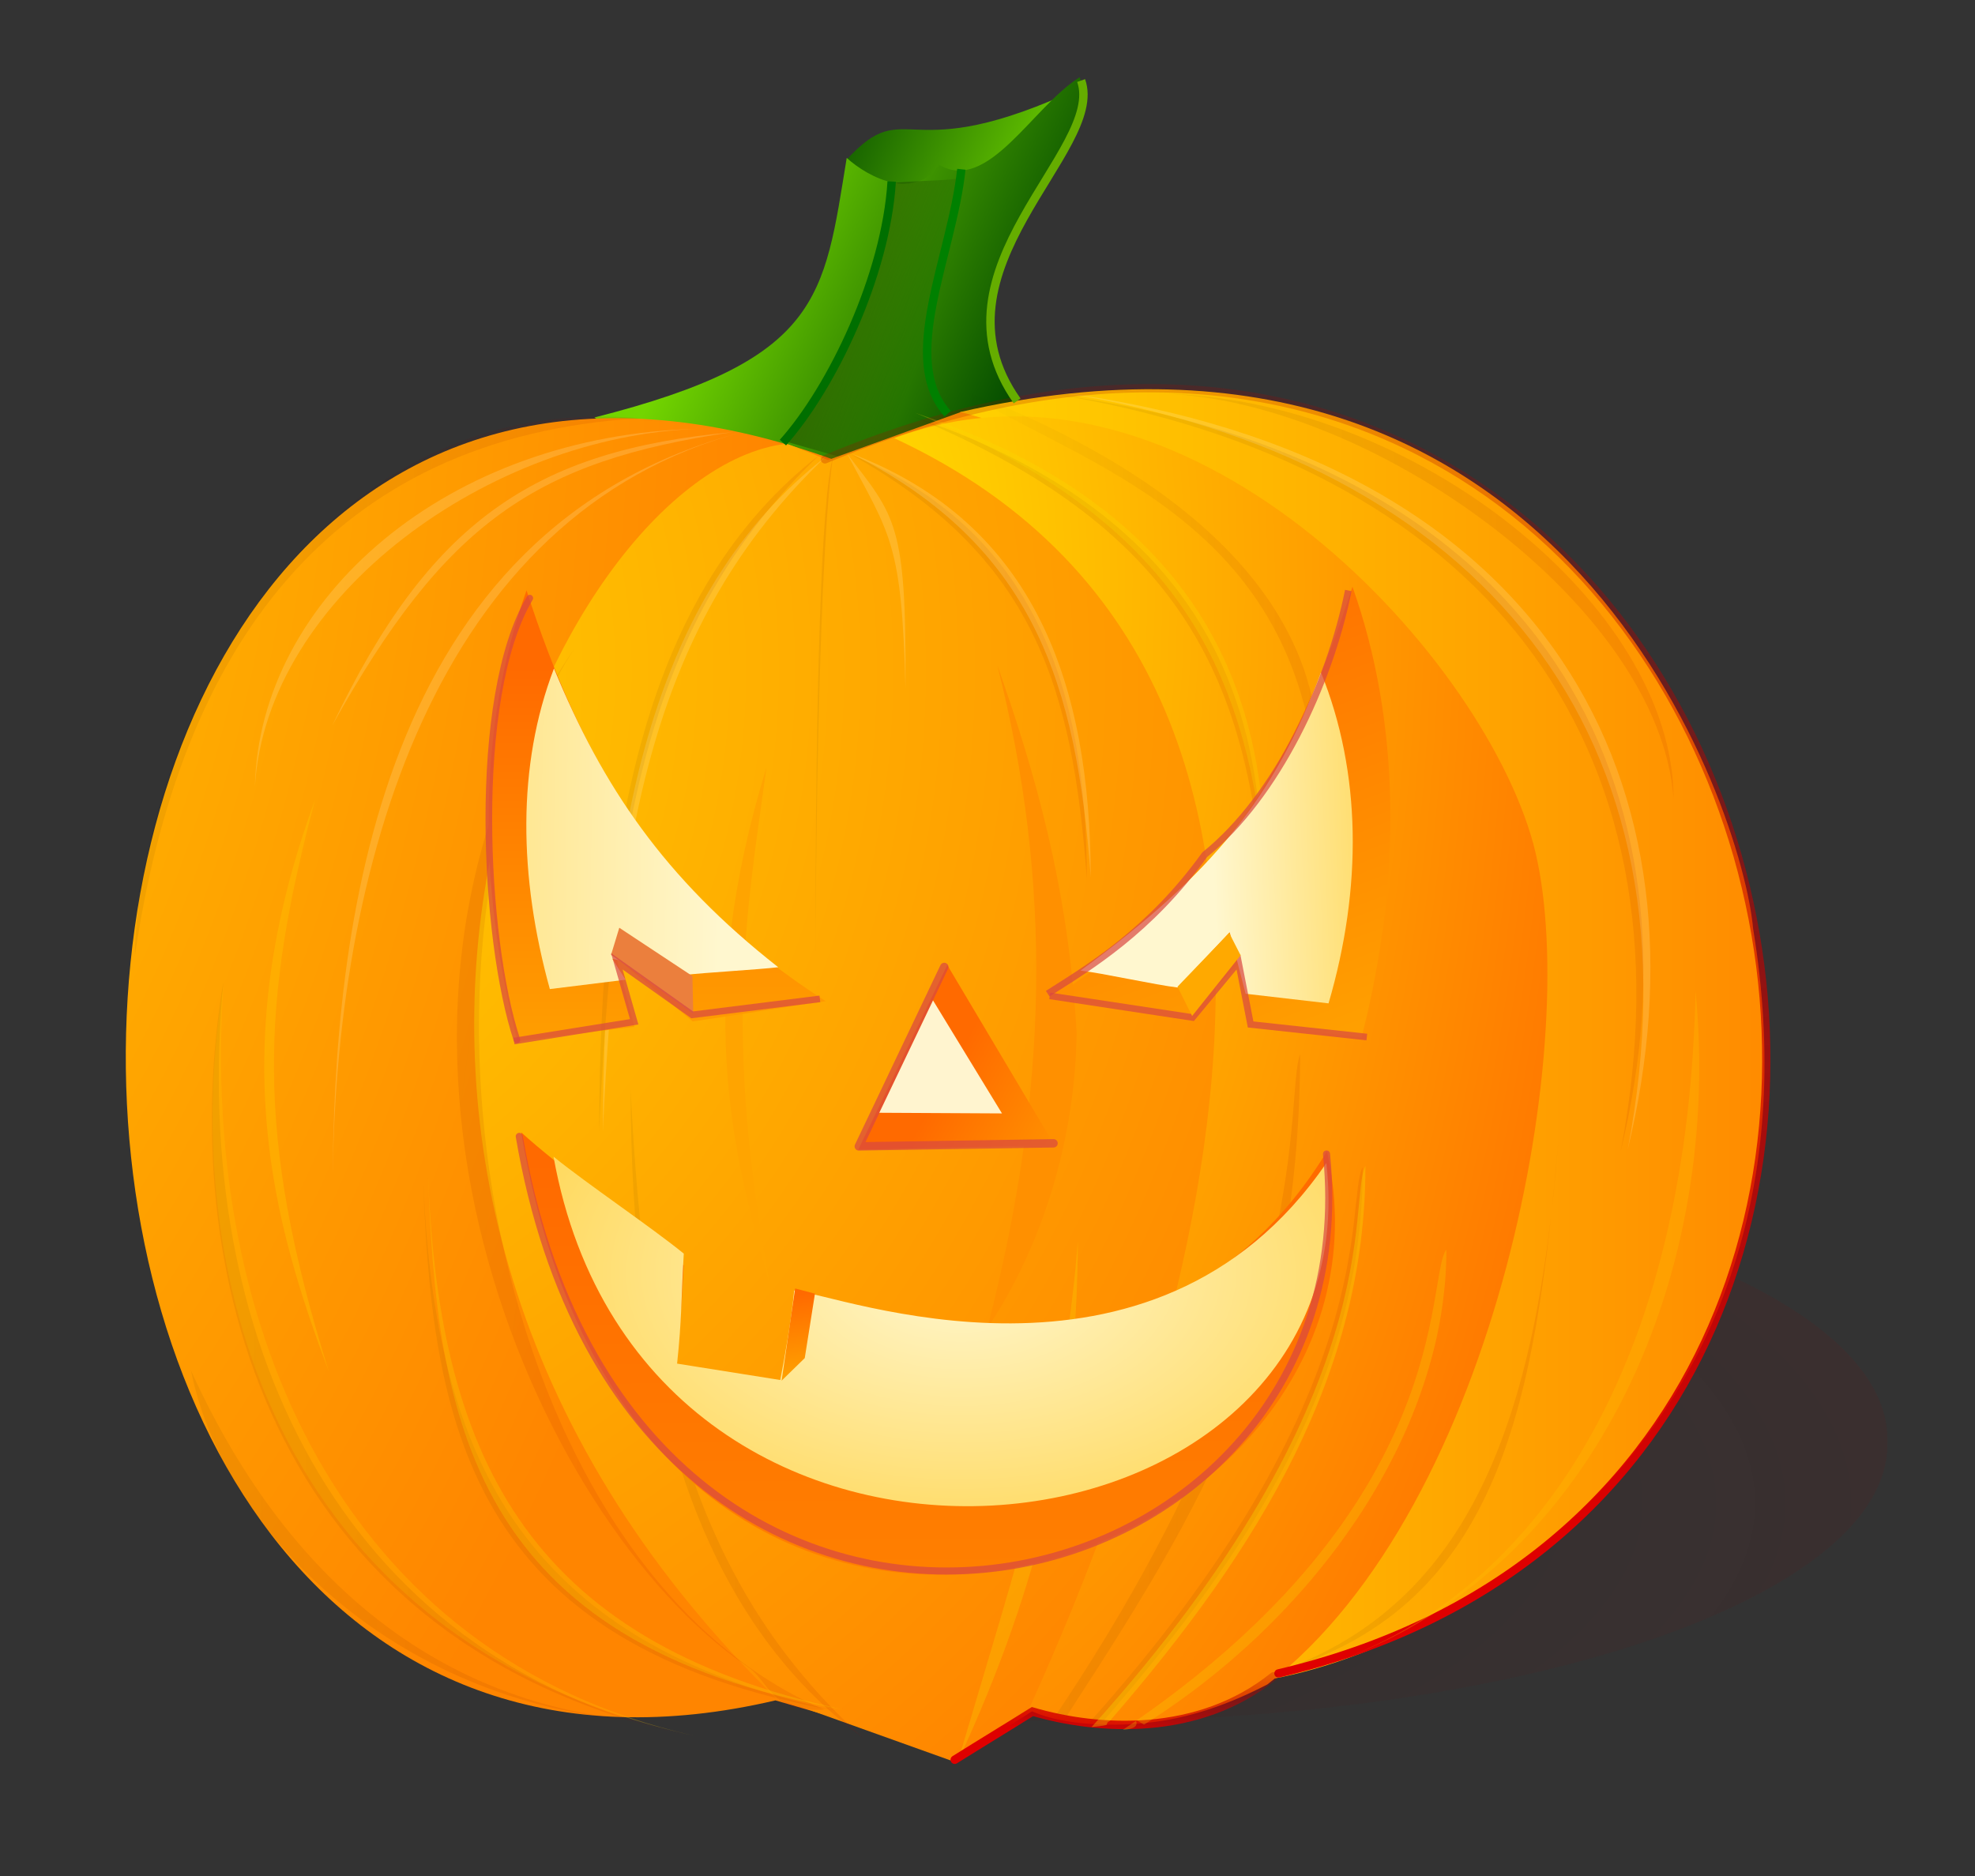 <?xml version="1.0"?>
<svg xmlns:rdf="http://www.w3.org/1999/02/22-rdf-syntax-ns#" xmlns="http://www.w3.org/2000/svg" xmlns:cc="http://web.resource.org/cc/" xmlns:xlink="http://www.w3.org/1999/xlink" xmlns:dc="http://purl.org/dc/elements/1.1/" xmlns:svg="http://www.w3.org/2000/svg" viewBox="0 0 600 570">
  <rect x="0" y="0" width="600" height="570" fill="#333333" stroke="none"/>
  <defs>
    <linearGradient id="linearGradient694">
      <stop stop-color="#9e0000" stop-opacity="0" offset="0"/>
      <stop stop-color="#df0000" offset="1"/>
    </linearGradient>
    <linearGradient id="linearGradient662">
      <stop stop-color="#73d500" offset="0"/>
      <stop stop-color="#004700" offset="1"/>
    </linearGradient>
    <linearGradient id="linearGradient655">
      <stop stop-color="#fff7cf" offset="0"/>
      <stop stop-color="#ffda62" offset="1"/>
    </linearGradient>
    <linearGradient id="linearGradient634">
      <stop stop-opacity="0" offset="0"/>
      <stop stop-color="#ad0000" stop-opacity=".09" offset="1"/>
    </linearGradient>
    <linearGradient id="linearGradient601">
      <stop stop-color="#ffd200" offset="0"/>
      <stop stop-color="#ff8500" offset="1"/>
    </linearGradient>
    <linearGradient id="linearGradient579">
      <stop stop-opacity=".051" offset="0"/>
      <stop stop-color="#ad0000" stop-opacity=".09" offset="1"/>
    </linearGradient>
    <linearGradient id="linearGradient564">
      <stop stop-color="#ff6a00" offset="0"/>
      <stop stop-color="#ff9f00" offset="1"/>
    </linearGradient>
    <linearGradient id="linearGradient567" y2="1.242" xlink:href="#linearGradient564" x2="-.031" y1=".117" x1="-.364"/>
    <linearGradient id="linearGradient568" y2="1.016" xlink:href="#linearGradient564" x2=".635" y1=".172" x1=".635"/>
    <linearGradient id="linearGradient570" xlink:href="#linearGradient601"/>
    <linearGradient id="linearGradient575" xlink:href="#linearGradient579"/>
    <linearGradient id="linearGradient583" x1="-.9" xlink:href="#linearGradient579" x2=".6" gradientTransform="scale(1)" y1=".297" y2=".719"/>
    <radialGradient id="radialGradient584" cy=".195" cx="-.022" r="1.045">
      <stop stop-color="#ffd200" offset="0"/>
      <stop stop-color="#ff8500" offset="1"/>
    </radialGradient>
    <radialGradient id="radialGradient585" cy=".18" cx="-.083" r="1.215">
      <stop stop-color="#ffdf00" offset="0"/>
      <stop stop-color="#ff6f00" offset="1"/>
    </radialGradient>
    <radialGradient id="radialGradient604" cx="-.231" cy=".102" xlink:href="#linearGradient601" r="1.084"/>
    <linearGradient id="linearGradient610" y2=".922" xlink:href="#linearGradient694" x2=".397" y1=".024" x1=".341"/>
    <linearGradient id="linearGradient625" xlink:href="#linearGradient634"/>
    <radialGradient id="radialGradient626" cx=".148" cy=".61" xlink:href="#linearGradient634" r="1.014"/>
    <linearGradient id="linearGradient642" y2="1.479" xlink:href="#linearGradient564" x2=".357" y1=".036" x1=".353"/>
    <radialGradient id="radialGradient651" cx=".497" cy=".229" xlink:href="#linearGradient655" r=".525"/>
    <linearGradient id="linearGradient658" y2=".479" xlink:href="#linearGradient655" x2="1.058" y1=".507" x1=".467"/>
    <linearGradient id="linearGradient660" y2=".429" xlink:href="#linearGradient655" x2="-.6" y1=".457" x1=".791"/>
    <linearGradient id="linearGradient661" y2=".486" xlink:href="#linearGradient662" x2=".9" y1=".221" x1=".293"/>
    <linearGradient id="linearGradient680" y2=".786" xlink:href="#linearGradient564" x2="1.39" y1=".364" x1=".571"/>
    <linearGradient id="linearGradient689" x1=".987" xlink:href="#linearGradient694" x2=".518" gradientTransform="translate(4.0517e-8 -0)" y1="-.394" y2=".754"/>
    <linearGradient id="linearGradient690" y2=".178" xlink:href="#linearGradient662" x2="-.167" y1=".496" x1=".961"/>
    <linearGradient id="linearGradient691" y1=".359" x2=".571" x1="-.114" y2=".734">
      <stop stop-opacity=".529" offset="0"/>
      <stop stop-opacity="0" offset="1"/>
    </linearGradient>
    <linearGradient id="linearGradient692" y2=".93" xlink:href="#linearGradient564" x2=".583" y1=".062" x1=".542"/>
  </defs>
  <g transform="translate(-80,-234)">
    <path fill="url(#radialGradient626)" d="m241.79 698.61a115.06 34.345 0 1 0 -230.11 0 115.06 34.345 0 1 0 230.11 0h-115.06z" transform="matrix(2.149 0 0 2.451 133.77 -1040.2)" fill-rule="evenodd"/>
    <path fill-rule="evenodd" d="m337.16 282.54c6.12 6.92 13.26 15.26 19.39 22.17 10.79-5.3 21.57-10.6 32.35-15.91 5.89-7.61 13.33-12.29 19.21-19.89 0.73-2.54-0.31-5.29 0.43-8.45-54.45 25.69-52.43 1.5-71.38 22.08z" fill="url(#linearGradient690)"/>
    <path fill-rule="evenodd" d="m260.57 360.85s72.29 46.51 72.29 45.7 59-45.16 59-45.16c-37.32-49.06 27.83-78.39 16.12-103.91-14.23 8.86-27.89 35.38-42.7 26.58-7.45 10.89-21.16 4.12-28.05-2.08-6.95 42.56-7.63 61.37-76.66 78.87z" fill="url(#linearGradient661)"/>
    <path fill-rule="evenodd" d="m333.3 373.68c10.74 130.22 21.48 261.23 32.22 391.45-16.64-4.83-33.29-9.66-49.94-14.49-268.76 63.09-263.22-478.02 17.72-376.96z" fill="url(#radialGradient604)"/>
    <path fill-rule="evenodd" d="m371.74 359.18c184.33-42.26 237.77 121.35 240.86 157.06 25.04 152.8-92.59 220.97-151.66 228.76-28.37-128.88-60.82-256.94-89.2-385.82z" fill="url(#linearGradient570)"/>
    <path fill-rule="evenodd" d="m351.16 289.62c6.5-0.76 13-0.54 19.49-1.3-4.55 25.23-0.32 72.22-4.87 97.45 14.29-1.3-47.75-17.54-47.75-17.86 20.46-18.85 33.78-70.82 33.13-78.29z" fill="url(#linearGradient691)"/>
    <path fill-rule="evenodd" d="m318.8 368.84c0.81 0 12.73 4.94 12.73 4.94l40.43-14.61 38.67 11.28 103.1 158.68s-48.33 153.85-48.33 154.65c0 0.81-51.55 70.08-51.55 70.08h-20.14l-24.16 15.3-53.97-19.33c-166.47-163.24-68.74-372.4 3.22-380.99z" fill="url(#radialGradient584)"/>
    <path fill-opacity=".188" fill="#fff4cc" d="m330.83 372.79c-53.52 41.57-67.54 115.61-67.68 205.01 4.17-90.24 14.73-154.51 67.68-205.01z" fill-rule="evenodd"/>
    <path fill-rule="evenodd" d="m312.88 467.04c-6.36 46.12-12.92 81.28 0.96 157.07-11.94-41.4-22.72-86.21-0.96-157.07z" fill="#ffa400"/>
    <path fill-rule="evenodd" d="m342.22 762.06c-53.52-39.29-70.49-112.53-70.64-197.01 4.17 85.28 17.7 149.28 70.64 197.01z" fill="url(#linearGradient575)"/>
    <path fill-rule="evenodd" d="m351.68 367.14c168.34 78.31 75.3 310.43 40.82 386.32 8.33 4.29 23.09 5.37 35.85 4.02 12.75-1.34 24.7-5.5 36.65-11.67 70.34-54.24 96.2-198.2 80.81-255.45-16.13-59.18-106.65-156.08-194.13-123.22z" fill="url(#radialGradient585)"/>
    <path fill-rule="evenodd" d="m369.04 767.27c43.16-39.67 67.43-144.91 80.15-200.3-8.15 68.65-28.08 148.76-61.1 189.31-5.95 5.49-16.45 11.23-19.05 10.99z" fill="url(#linearGradient575)"/>
    <path fill-rule="evenodd" d="m357.03 360.44c80.49 27.16 106.01 77.8 106.22 136.22-6.26-58.97-26.6-103.22-106.22-136.22z" fill="url(#linearGradient575)"/>
    <path fill-rule="evenodd" d="m330.45 753.47c-103.02-44.08-134.03-233.38-75.85-322.57-78.42 114.77-12.88 264.74 52.4 309.43 7.07 4.76 6.69 14.07 23.45 13.14z" fill="url(#linearGradient583)"/>
    <path fill-opacity=".252" fill="#f7de00" d="m371.05 769.08c25.14-54.22 36.25-102.8 36.4-158-4.36 55.73-17.87 95.26-36.4 158z" fill-rule="evenodd"/>
    <path fill-rule="evenodd" d="m368.48 769.08c25.14-54.22 39.12-102.08 39.27-157.28-4.36 55.73-20.74 94.54-39.27 157.28z" fill="url(#linearGradient575)"/>
    <path fill-rule="evenodd" d="m400.76 755.14c80.56-120 69.36-188.37 74.23-200.89-0.37 89.09-29.16 136.63-69.33 198.67-4.22 6.27 1.46 1.34-4.9 2.22z" fill="url(#linearGradient575)"/>
    <path fill-rule="evenodd" d="m238.35 578.06c10.13 9.34 39.25 31.08 49.38 40.43-0.81 15.58-1.45 22.4-2.92 37.98 0 0 26.44 4.59 32.23 5.66 1.32-7.61 3.41-20.99 4.23-30.9 13.05 1.17 110.45 37.08 161.86-47.43 28.82 128.33-208.17 212.36-244.78-5.74z" fill="url(#linearGradient642)"/>
    <path fill-opacity=".251" fill="#f7de00" d="m358.03 359.43c80.49 27.17 106.02 77.81 106.23 136.22-6.27-58.97-26.6-103.22-106.23-136.22z" fill-rule="evenodd"/>
    <path fill-rule="evenodd" d="m336.15 371.8c14.68 19.2 18.1 20.84 17.77 71.46-1.13-44.56-4.59-46.52-17.77-71.46z" fill="url(#linearGradient575)"/>
    <path fill-rule="evenodd" d="m490.87 412.26c-16.61 51.29-39.52 91.84-90.89 124.83 7.8 1.01 32.62 5.11 40.43 6.12l16.03-16.58 4.09 18.6c7.8 1.01 25.28 2.98 33.09 3.99 12.26-47.79 11.97-95.46-2.75-136.96z" fill="url(#linearGradient567)"/>
    <path fill-rule="evenodd" d="m367.43 350.66c71.62 25.99 117.78 67.49 112.66 120.45-6.39-75.84-65.39-94.07-102.89-115.45-3.57 5.15-3.39-5.47-9.77-5z" fill="url(#linearGradient625)"/>
    <path fill-rule="evenodd" d="m239.96 413.38c16.61 51.29 39.52 91.84 90.9 124.83-7.81 1.01-32.63 5.11-40.44 6.12l-23.1-19.23 5.42 20.84c-7.8 1.02-27.72 3.39-35.53 4.4-12.26-47.79-11.97-95.46 2.75-136.96z" fill="url(#linearGradient568)"/>
    <path fill-rule="evenodd" d="m329.05 372.13c-53.53 41.58-66.89 116.27-67.03 205.67 4.17-90.24 14.08-155.16 67.03-205.67z" fill="url(#linearGradient575)"/>
    <path fill-rule="evenodd" d="m481.3 438.29c-13.92 37.66-32.77 61.16-73.04 90.62 6.54 0.74 23 4.4 29.54 5.14l15.78-16.81 4.83 18.7c6.54 0.74 18.65 2.18 25.2 2.92 10.27-35.09 10.03-70.09-2.31-100.57z" fill="url(#linearGradient658)"/>
    <path fill-rule="evenodd" d="m248.3 437.11c14.76 35.91 33.5 63.61 68.13 90.77-6 0.72-22.5 1.64-28.5 2.36l-21.91-4.94 4.01 6.38c-5.99 0.72-16.99 2.12-22.99 2.84-9.41-33.99-10.05-67.9 1.26-97.41z" fill="url(#linearGradient660)"/>
    <path fill-rule="evenodd" d="m382.98 436.1c16.72 66.12 15.72 128.86-3.01 201.39 14.06-20.72 26.61-52.84 27.11-89.72-2.51-43.93-12.55-78.93-24.1-111.67z" fill="#ff9000"/>
    <path fill-rule="evenodd" d="m419.58 759.62c101.26-68.26 91.87-136.87 98.31-145.97 0.13 53.82-38.04 110.47-91.84 144.36-5.96-3.57 1.94 0.97-6.47 1.61z" fill="url(#linearGradient575)"/>
    <path stroke-linejoin="bevel" d="m489.61 413.42c-5.65 28.19-21.55 62.47-43.62 80.27-16.76 23.27-35.02 34.17-47.71 42.22" stroke-opacity=".704" stroke="#d94842" stroke-width="2.01" fill="none"/>
    <path stroke-linejoin="round" d="m240.95 415.73c-17.9 30.2-13.98 104.03-3.91 134.23" stroke-opacity=".704" stroke="#d94842" stroke-linecap="round" stroke-width="2.01" fill="none"/>
    <path fill-rule="evenodd" d="m265.64 524.1l2.5-8.21 22.21 14.68 0.26 11.44-24.97-17.91z" fill="#eb7f3d"/>
    <path stroke="#d94842" stroke-width="2.01" d="m236.13 550.31l36.53-5.85-5.26-18.37 22.89 16.26 38.79-4.85" stroke-opacity=".704" fill="none"/>
    <path stroke="#d94842" stroke-width="2.01" d="m495.24 549.09l-35.31-3.82-3.69-18.98-13.95 16.86-43.37-6.57" stroke-opacity=".704" fill="none"/>
    <path fill-rule="evenodd" d="m409.7 758.74c91.46-101.6 78.74-159.48 84.26-170.08 0.11 62.71-33.1 115.67-78.71 168.2-2.05 1.38 1.66 1.13-5.55 1.88z" fill="url(#linearGradient575)"/>
    <path fill-rule="evenodd" d="m417.93 759.62c102.16-95.18 89.19-172.39 95.44-183.84 0.13 67.78-33.47 131.92-89.16 181.81-5.79-4.5 1.89 1.23-6.28 2.03z" fill="url(#linearGradient625)"/>
    <path fill-rule="evenodd" d="m248.16 585.44c10.13 8.22 29.44 21.22 39.57 29.45-0.81 13.71-0.56 19.71-2.03 33.43 0 0 25.55 4.04 31.34 4.98 1.32-6.7 3.41-18.47 4.23-27.2 13.05 1.03 108.79 38.52 161.67-38.72 14.25 125.97-207.09 152.18-234.78-1.94z" fill="url(#radialGradient651)"/>
    <path d="m237.75 579.28c34 198.84 259.93 150.18 245.24 5.35" stroke-opacity=".704" stroke="#d94842" stroke-linecap="round" stroke-width="2.154" fill="none"/>
    <path fill-rule="evenodd" d="m438.49 753.72c102.03-33.06 139.17-263.38 88.74-310.77 65.35 73.82-12.03 279.31-58.23 300.83-7.42 4.75-12.93 10.88-30.51 9.94z" fill="url(#linearGradient583)"/>
    <path fill-rule="evenodd" d="m370.35 351.79c83.02 18.76 132.74 53.89 154.71 97.69-21.7-53.11-79.28-84.13-149.14-95.54-5.13 4.76 1.67-1.3-5.57-2.15z" fill="url(#linearGradient575)"/>
    <path fill-rule="evenodd" d="m274.44 361.09c-105.85-9.11-152.88 104.29-153.47 163.42 13.51-92.7 58.58-157.85 153.47-163.42z" fill="url(#linearGradient575)"/>
    <path fill-rule="evenodd" d="m491.49 736.18c76.85-29.44 114.03-116.85 105.72-201.52-2.11 107.37-42.93 176.91-105.72 201.52z" fill="url(#linearGradient575)"/>
    <path fill-rule="evenodd" d="m281.97 757.19c-76.6-1.63-133.7-55.15-143.96-106.82 30.58 67.59 80.74 104.81 143.96 106.82z" fill="url(#linearGradient575)"/>
    <path fill-rule="evenodd" d="m469.84 741.69c34.74-5.31 70.75-26.19 82.82-86.33-15.61 58.2-49.1 77.47-82.82 86.33z" fill="url(#linearGradient575)"/>
    <path fill-opacity=".188" fill="#fff4cc" d="m401.88 353.14c149.95 20.06 199.32 120.43 172.6 230.16 24.08-125.73-44.43-209.48-172.6-230.16z" fill-rule="evenodd"/>
    <path fill-rule="evenodd" d="m433.11 353.58c76.6 1.63 155.17 64.64 155.32 123.06-4.36-58.97-92.09-121.05-155.32-123.06z" fill="url(#linearGradient575)"/>
    <path fill-rule="evenodd" d="m301.96 364.24c-59.74 5.24-93.76 25.94-121.56 89.14 34.22-62.48 63.57-80.41 121.56-89.14z" fill="url(#linearGradient575)"/>
    <path fill-rule="evenodd" d="m469.44 741.57c66.64-20.24 77.03-82.28 83.95-160.5-6.65 84.52-26.68 139.49-83.95 160.5z" fill="url(#linearGradient575)"/>
    <path fill-rule="evenodd" d="m367.79 527.22l-27.07 56.13 59.63-1.39-32.56-54.74z" fill="url(#linearGradient680)"/>
    <path stroke-linejoin="round" d="m366.86 527.8l-25.96 54.51 59.16-0.93" stroke-opacity=".704" stroke="#d94842" stroke-linecap="round" stroke-width="1.915pt" fill="none"/>
    <path fill-rule="evenodd" d="m363.45 537.96l-16.32 34.14 37.27 0.2-20.95-34.34z" fill="#fff4cf"/>
    <path fill-rule="evenodd" d="m456.89 524.25l-3.47-6.79-15.7 16.34 4.45 8.89 14.72-18.44z" fill="#ffa900"/>
    <path fill-opacity=".189" fill="#fff4cc" d="m305.95 365.15c-111.84 29.37-124.74 151.51-124.9 230.12 0.36-97.01 30.55-205.19 124.9-230.12z" fill-rule="evenodd"/>
    <path fill-rule="evenodd" d="m291.66 363.15c-76.6 1.63-134.83 50.28-134.98 108.7 4.36-58.97 71.75-106.68 134.98-108.7z" fill="url(#linearGradient575)"/>
    <path stroke-linejoin="round" d="m330.62 373.58c290.04-121.7 399.61 307.18 137.77 368.87" stroke="url(#linearGradient610)" stroke-linecap="round" stroke-width="1.887pt" fill="none"/>
    <path fill-rule="evenodd" d="m338.47 372.06c55.94 23.22 71.59 70.83 71.73 129.25-4.35-58.97-16.16-98.11-71.73-129.25z" fill="url(#linearGradient575)"/>
    <path fill-rule="evenodd" d="m307.79 364.18c-118.91 29.03-128.52 150.35-128.68 228.97 0.36-97.02 31.53-204.7 128.68-228.97z" fill="url(#linearGradient575)"/>
    <path fill-opacity=".282" fill="#ffbf00" d="m290.52 761.3c-130.19-29.03-156.37-144.77-142.66-227.9-6.92 104.3 36.29 203.63 142.66 227.9z" fill-rule="evenodd"/>
    <path fill-opacity=".188" fill="#fff4cc" d="m292.41 364.28c-76.6 1.63-133.7 51.78-134.97 108.7 3.6-58.22 71.74-106.68 134.97-108.7z" fill-rule="evenodd"/>
    <path fill-rule="evenodd" d="m399.75 353.67c149.96 20.06 199.33 120.43 172.6 230.16 24.08-125.73-44.43-209.48-172.6-230.16z" fill="url(#linearGradient575)"/>
    <path fill-opacity=".188" fill="#fff4cc" d="m302.49 365.31c-60.53 5.5-92.17 27.53-121.56 89.13 34.49-61.95 61.98-80.4 121.56-89.13z" fill-rule="evenodd"/>
    <path fill-rule="evenodd" d="m174.33 477.03c-16.09 61.77-18.59 102.95 4.21 176.98-16.91-45.92-32.08-99.87-4.21-176.98z" fill="url(#linearGradient575)"/>
    <path fill-opacity=".434" fill="#ffbf00" d="m175.71 477.03c-16.09 60.65-18.59 101.07 4.21 173.76-16.91-45.08-32.08-98.05-4.21-173.76z" fill-rule="evenodd"/>
    <path fill-rule="evenodd" d="m288.75 761.3c-130.19-29.03-154.96-145.48-140.89-228.96-10.1 107.13 34.52 204.69 140.89 228.96z" fill="url(#linearGradient575)"/>
    <path fill-rule="evenodd" d="m318.28 754.9c-58.84-5.23-104.74-28.33-117.97-89.73 17.79 59.49 60.85 81 117.97 89.73z" fill="url(#linearGradient575)"/>
    <path fill-rule="evenodd" d="m317.45 653.5l7.03-6.86 3.1-19.58-6.02-1.57-4.11 28.01z" fill="url(#linearGradient692)"/>
    <path fill-rule="evenodd" d="m334.8 753.95c-112.9-19.96-124.01-87.41-126.38-165.8 2.63 87.53 29.36 145.09 126.38 165.8z" fill="url(#linearGradient575)"/>
    <path fill-opacity=".283" fill="#ffbf00" d="m488.99 737.68c76.85-29.44 114.41-118 106.1-202.67-2.11 107.37-43.31 178.06-106.1 202.67z" fill-rule="evenodd"/>
    <path fill-rule="evenodd" d="m318.31 368.49c-45.69 9.06-65.94 55.63-73.77 77.54 29.58-60.7 46.65-68.12 73.77-77.54z" fill="url(#linearGradient575)"/>
    <path fill-rule="evenodd" d="m333.03 372.95c-3.48 11.95-5.29 69.19-5.31 151.54 0.48-83.13 2.64-132.89 5.31-151.54z" fill="url(#linearGradient575)"/>
    <path fill-rule="evenodd" d="m333.03 372.95c-15.55 6.4-23.64 37.09-23.71 81.23 2.13-44.56 11.78-71.23 23.71-81.23z" fill="url(#linearGradient575)"/>
    <path fill-opacity=".188" fill="#fff4cc" d="m337.31 371.8c14.69 19.2 18.1 20.84 17.77 71.46-1.13-44.56-4.59-46.52-17.77-71.46z" fill-rule="evenodd"/>
    <path fill-opacity=".188" fill="#fff4cc" d="m338.7 371.82c55.94 21.36 72.52 70.38 72.67 128.79-4.36-58.97-17.33-100.66-72.67-128.79z" fill-rule="evenodd"/>
    <path stroke-width="1.915pt" stroke="url(#linearGradient689)" stroke-linecap="round" d="m466.88 743.35c-22.88 18.37-53.18 16.55-73.22 10.69-8.13 5.1-15.49 9.54-23.62 14.64" fill="none"/>
    <path stroke="#006f00" stroke-width="1.915pt" d="m350.89 289.15c-1.76 28.49-18.14 62.67-33.04 79.33" fill="none"/>
    <path fill-opacity=".34" fill="#f7de00" d="m411.63 758.74c91.45-101.6 77.66-159.84 83.18-170.44 0.11 62.71-32.02 116.03-77.63 168.56-2.34 1.28 1.66 1.13-5.55 1.88z" fill-rule="evenodd"/>
    <path fill-opacity=".251" fill="#f7de00" d="m336.3 753.45c-112.89-19.96-124-87.42-126.37-165.8 2.63 87.53 29.36 145.08 126.37 165.8z" fill-rule="evenodd"/>
    <path fill-opacity=".251" fill="#f7de00" d="m421.09 759.62c101.26-68.26 91.87-136.87 98.31-145.97 0.13 53.82-38.04 110.47-91.84 144.36-5.97-3.57 1.94 0.97-6.47 1.61z" fill-rule="evenodd"/>
    <path stroke="#008000" stroke-width="1.915pt" d="m372.06 285.43c-2.9 26.63-19.08 57.63-4.17 74.29" fill="none"/>
    <path stroke="#65ad00" stroke-width="1.915pt" d="m408.44 258.47c7.5 21.11-47.66 57.63-19.44 97.35" fill="none"/>
  </g>
</svg>
